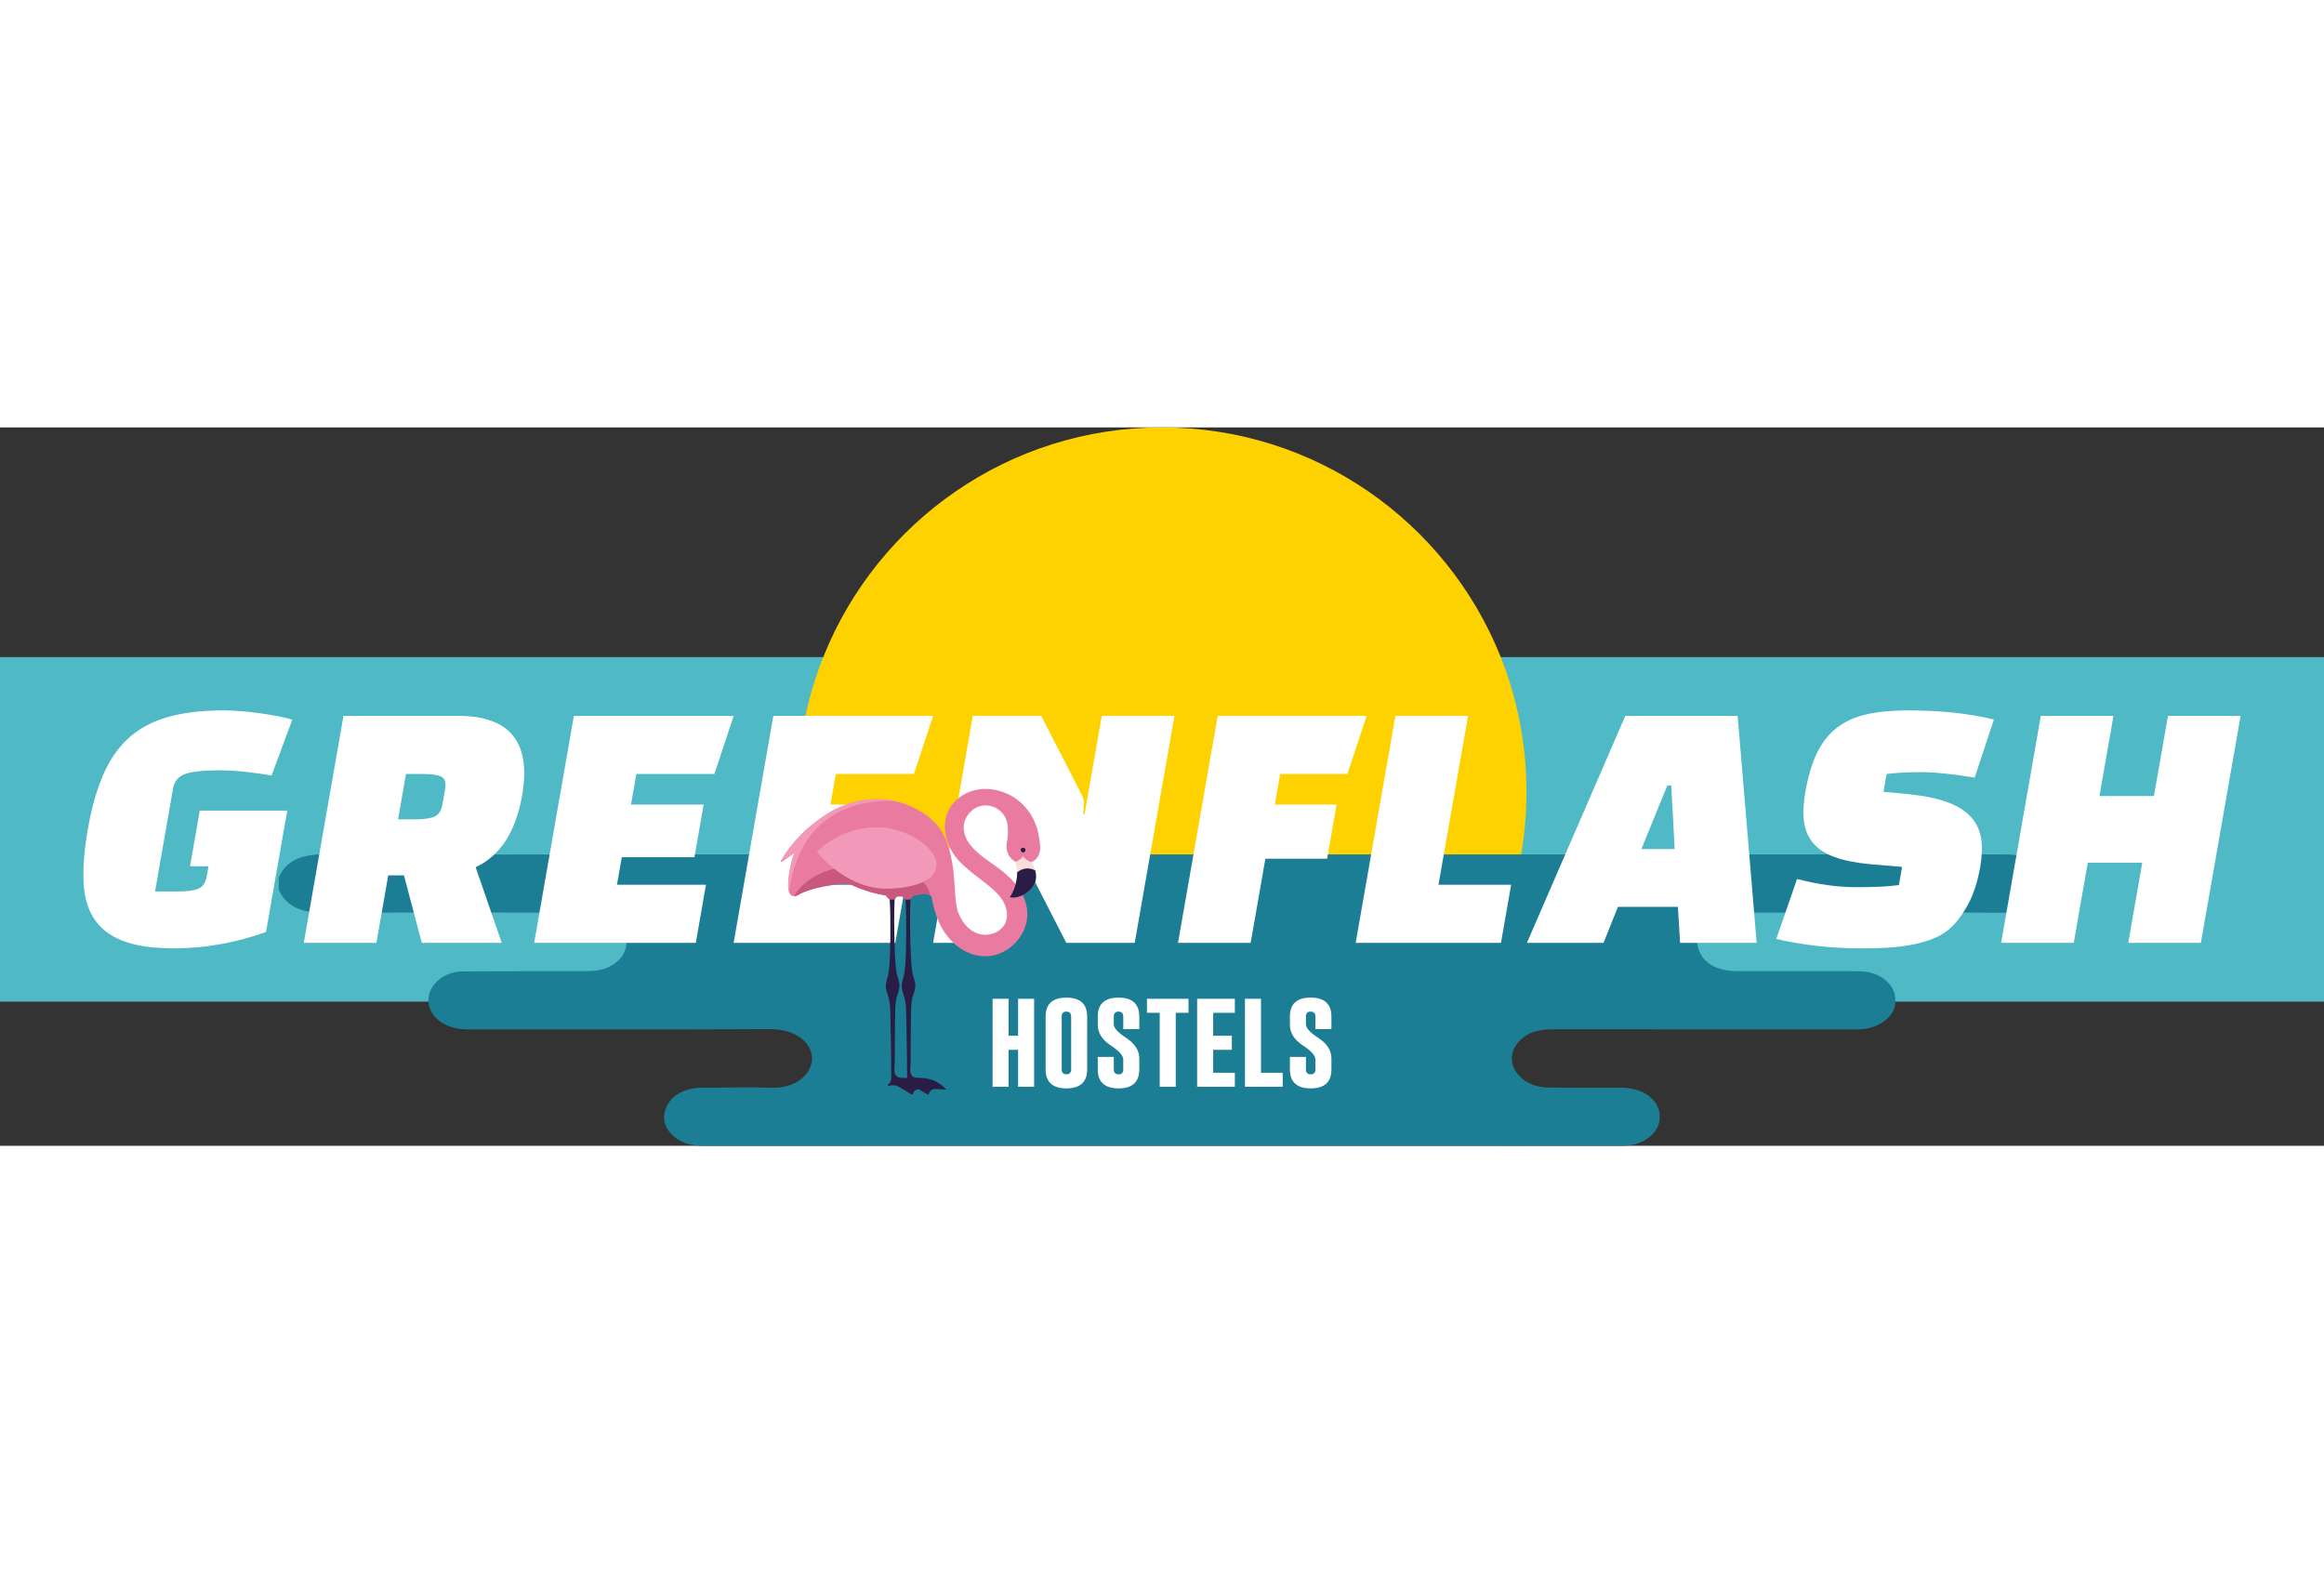 <svg id="Layer_2" data-name="Layer 2" xmlns="http://www.w3.org/2000/svg" viewBox="0 0 1059.9 327.62" width="484">
  <rect x="0" y="0" width="1059.9" height="327.62" fill="#333333" stroke="none"/>
  <defs>
    <style>
      .cls-1 {
        fill: #e97ba0;
      }

      .cls-2 {
        fill: #4fb9c5;
      }

      .cls-3 {
        fill: #f299ba;
      }

      .cls-4 {
        fill: #fed201;
      }

      .cls-5 {
        fill: #fbdcdb;
      }

      .cls-6 {
        fill: #291d45;
      }

      .cls-7 {
        fill: #fff;
      }

      .cls-8 {
        fill: #c8587e;
      }

      .cls-9 {
        fill: #1b7e94;
      }
    </style>
  </defs>
  <g id="Laag_1" data-name="Laag 1">
    <g>
      <g>
        <rect class="cls-2" y="104.74" width="1059.9" height="157.13"/>
        <path class="cls-4" d="M696.18,166.23c0,9.72-.83,19.25-2.44,28.51-1.32,7.65-3.17,15.12-5.49,22.36-1.06,3.29-2.21,6.52-3.46,9.7-5.05,12.92-11.68,25.04-19.65,36.15-13.96,19.49-32.03,35.83-52.95,47.76h-164.48c-20.92-11.93-39-28.27-52.96-47.76-7.96-11.1-14.58-23.23-19.64-36.14-1.2-3.05-2.31-6.16-3.33-9.3-2.39-7.37-4.29-14.98-5.63-22.77-1.6-9.26-2.43-18.79-2.43-28.51,0-22,4.27-43,12.03-62.22C400.38,43.03,460.14,0,529.95,0s129.57,43.03,154.2,104.01c7.76,19.22,12.03,40.22,12.03,62.22Z"/>
        <path class="cls-9" d="M917,221.26c-1.46.07-2.93.03-4.4.03-40.07,0-80.14.01-120.21-.02-4.93,0-9.38.88-12.99,3.63-4.9,3.73-6.49,8.34-4.6,13.46,1.93,5.22,6.52,8.4,13.37,9.35,1.74.24,3.54.26,5.32.26,17.42.02,34.83.01,52.24.02,2.73,0,5.45.03,8.05.85,7.57,2.33,11.73,8.22,10.43,14.86-.77,3.92-4.1,7.3-8.61,9.19-2.22.93-4.73,1.5-7.35,1.6-1.36.06-2.72.02-4.09.02-45.42,0-90.84.03-136.27-.02-6.84-.01-12.33,1.78-15.93,6.48-6.64,8.69,1.05,19.86,13.89,20.04,11.11.16,22.24,0,33.35.07,9.09.05,15.73,4.15,17.43,10.6,2.1,7.93-5.06,15.37-15.26,15.87-1.36.07-2.73.06-4.1.06h-17.78c-11.17,0-22.34,0-33.51.01-.17,0-.34,0-.52-.01-.63-.02-1.26-.08-1.88,0h-255.84c-35.45-.01-70.91-.01-106.36.02-5.41,0-10.21-.96-13.94-4.19-4.4-3.81-5.68-8.28-3.65-13.19,2.03-4.91,6.43-7.84,12.84-8.87,3.11-.5,6.27-.3,9.41-.31,8.28-.02,16.59-.3,24.85.06,13.03.57,19.4-6.9,19.46-13.27.04-6.14-5.94-13.54-19.6-13.46-45.74.3-91.48.1-137.21.14-3.34,0-6.44-.47-9.24-1.65-1.04-.42-2.05-.96-3.01-1.59-5.19-3.44-7.22-9.2-5.06-14.25,2.23-5.21,7.88-8.89,14.78-8.95,18.26-.16,36.51-.08,54.76-.13,1.98,0,4-.02,5.95-.26,8.66-1.07,14.46-6.91,14.03-14.01-.39-6.58-7.21-11.95-15.71-12.36-1.46-.08-2.93-.05-4.4-.05-38.92,0-77.84-.17-116.75.1-10.59.08-18.19-2.37-21.77-10.64v-5.49c3.61-8.27,11.26-10.68,21.82-10.61,41.01.25,82.02.1,123.03.1,1.57-.01,3.14-.08,4.71-.13,1.26.05,2.51.11,3.76.11h85.71c109.2.01,218.39.01,327.59,0h89.49c1.36,0,2.73-.06,4.09-.09,1.67.03,3.35.1,5.02.1,40.81,0,81.61.01,122.42-.01,7.51,0,13.26,2.34,16.48,7.84,4.92,8.41-2.55,18.13-14.24,18.67Z"/>
        <g>
          <path class="cls-7" d="M94.32,204.56l.77-4.42h-8.42l4.44-25.4h39.9l-9.69,55.36c-13.94,4.97-27.95,7.46-42.03,7.46-9.66,0-17.45-1.15-23.35-3.45-5.9-2.3-10.3-5.73-13.18-10.29-2.88-4.56-4.45-10.22-4.69-16.98-.24-6.76.42-14.66,2-23.68,1.67-9.57,3.99-17.79,6.94-24.64,2.95-6.86,6.83-12.47,11.64-16.84,4.81-4.37,10.76-7.57,17.83-9.59,7.07-2.02,15.58-3.04,25.52-3.04,2.21,0,4.79.12,7.74.34,2.95.23,5.91.55,8.87.97,2.97.41,5.76.88,8.39,1.38,2.63.51,4.72,1.04,6.28,1.59l-9.42,25.4c-4.38-.74-8.56-1.31-12.54-1.73-3.98-.41-7.72-.62-11.21-.62-7.27,0-12.48.55-15.61,1.66-3.14,1.1-5,3.31-5.58,6.63l-8.21,46.94h10.91c4.05,0,7.05-.44,9-1.31,1.95-.87,3.18-2.78,3.69-5.73Z"/>
          <path class="cls-7" d="M216.92,200.56l11.91,34.51h-36.45l-8.14-30.79h-7.18l-5.39,30.79h-33.13l18.12-103.54h52.19c23.75,0,33.5,12.1,29.27,36.31-2.9,16.57-9.96,27.47-21.19,32.72ZM192.75,158.04h-7.59l-3.62,20.71h7.59c4.05,0,7.04-.41,8.98-1.24,1.94-.83,3.17-2.71,3.68-5.66l1.21-6.9c.52-2.94-.05-4.83-1.7-5.66-1.65-.83-4.5-1.24-8.55-1.24Z"/>
          <path class="cls-7" d="M316.71,196h-33.13l-2.2,12.56h40.59l-4.64,26.51h-73.72l18.12-103.54h72.89l-8.78,26.51h-35.62l-2.44,13.94h33.13l-4.2,24.02Z"/>
          <path class="cls-7" d="M407.68,196h-33.13l-2.2,12.56h40.59l-4.64,26.51h-73.72l18.12-103.54h72.89l-8.78,26.51h-35.62l-2.44,13.94h33.13l-4.2,24.02Z"/>
          <path class="cls-7" d="M517.51,235.07h-31.2l-18.84-36.72c-.35-.64-.55-1.61-.6-2.9-.05-1.29.06-2.99.34-5.11h-.69l-7.83,44.73h-33.13l18.12-103.54h31.2l18.84,36.72c.35.64.55,1.61.6,2.9.05,1.29-.06,2.99-.34,5.11h.69l7.83-44.73h33.13l-18.12,103.54Z"/>
          <path class="cls-7" d="M605.26,196.69h-28.16l-6.72,38.38h-33.13l18.12-103.54h67.92l-8.78,26.51h-30.65l-2.44,13.94h28.16l-4.32,24.71Z"/>
          <path class="cls-7" d="M684.55,235.07h-66.27l18.12-103.54h33.13l-13.48,77.04h33.13l-4.64,26.51Z"/>
          <path class="cls-7" d="M731.3,235.07h-34.93l44.9-103.54h51.22l8.67,103.54h-34.93l-.99-16.43h-27.34l-6.6,16.43ZM760.42,163.28l-11.84,28.99h15.19l-1.55-28.99h-1.79Z"/>
          <path class="cls-7" d="M810.1,233.28l9.48-27.34c9.69,2.49,18.63,3.73,26.82,3.73,4.14,0,7.81-.07,11.01-.21,3.2-.14,6.07-.39,8.62-.76l1.45-8.28-14.69-1.24c-6.61-.64-12.03-1.75-16.26-3.31-4.24-1.56-7.48-3.7-9.71-6.42-2.24-2.71-3.6-5.98-4.08-9.8-.48-3.82-.27-8.31.63-13.46,1.24-7.09,3.01-13,5.31-17.74,2.3-4.74,5.32-8.56,9.05-11.46,3.73-2.9,8.25-4.95,13.57-6.14,5.32-1.2,11.66-1.79,19.02-1.79,14.63,0,27.65,1.38,39.04,4.14l-8.78,26.51c-10.02-1.66-18.11-2.49-24.28-2.49s-11.46.28-15.88.83l-1.43,8.14,11.68,1.1c7.14.74,13,1.96,17.58,3.66,4.58,1.7,8.12,3.93,10.63,6.7,2.51,2.76,4.05,6.03,4.64,9.8.58,3.78.45,8.1-.41,12.98-1.22,7-3.18,12.89-5.85,17.67-2.68,4.79-5.52,8.42-8.53,10.91-2.47,2.03-5.37,3.61-8.7,4.76-3.33,1.15-6.79,2-10.39,2.55-3.6.55-7.18.9-10.74,1.04-3.57.14-6.78.21-9.63.21-7.18,0-14.02-.37-20.52-1.1-6.5-.74-12.71-1.79-18.64-3.18Z"/>
          <path class="cls-7" d="M970.62,235.07l6.4-36.59h-24.85l-6.4,36.59h-33.13l18.12-103.54h33.13l-6.4,36.59h24.85l6.4-36.59h33.13l-18.12,103.54h-33.13Z"/>
        </g>
      </g>
      <g>
        <path class="cls-6" d="M413.15,263.92c-.14-2.39-.79-4.31-1.49-6.54-.7-2.2-.44-4.01.22-6.18.58-1.93.79-3.8.95-5.8.34-4.11.4-8.24.45-12.36.07-6.05.05-12.12-.29-18.15.75,0,1.5,0,2.26-.01-.33,6.94-.22,13.91-.04,20.86.1,4,.29,7.99.74,11.97.24,2.13,1.25,4.06,1.47,6.17.18,1.72-.33,3.23-.9,4.83-.7,1.98-.88,3.92-.97,6-.19,3.99-.21,20.47-.24,24.72-.01,1.54-.41,3.65.05,5.18.75,2.49,3.32,1.91,5.26,2.05,4.11.29,7.98,1.91,10.7,5.06l.38.3-4.93-.31c-1.47-.09-2.81.84-3.23,2.26-.07.23-.34.34-.55.21l-5.92-3.51c-1.08-.64-2.36-.85-3.59-.58l-.88.19c-.36.08-.6-.36-.33-.62l.29-.28c.75-.72,1.17-1.72,1.16-2.75l-.02-3.32c-.08-.84-.09-1.7-.08-2.56,0-.38,0-.72.01-.99.01-.66.02-1.31.02-1.95-.06-4.35-.3-20.28-.51-23.88Z"/>
        <path class="cls-6" d="M405.92,263.92c-.14-2.39-.79-4.31-1.49-6.54-.7-2.2-.44-4.01.22-6.18.58-1.93.79-3.8.95-5.8.34-4.11.4-8.24.45-12.36.07-6.05.05-12.12-.29-18.15.75,0,1.5,0,2.26-.01-.33,6.94-.22,13.91-.04,20.86.1,4,.29,7.99.74,11.97.24,2.13,1.25,4.06,1.47,6.17.18,1.72-.33,3.23-.9,4.83-.7,1.98-.88,3.92-.97,6-.19,3.99-.21,20.47-.24,24.72-.01,1.54-.41,3.65.05,5.18.75,2.49,3.32,1.91,5.26,2.05,4.11.29,7.98,1.91,10.7,5.06l.38.3-4.93-.31c-1.47-.09-2.81.84-3.22,2.26-.07.23-.34.34-.55.21l-5.92-3.51c-1.08-.64-2.36-.85-3.59-.58l-.88.19c-.36.08-.6-.36-.33-.62l.29-.28c.75-.72,1.17-1.72,1.16-2.75l-.02-3.32c-.08-.84-.09-1.7-.08-2.56,0-.38,0-.72.01-.99.01-.66.02-1.31.02-1.95-.06-4.35-.3-20.28-.51-23.88Z"/>
        <path class="cls-8" d="M417.68,212.21s-1.99,2.8-2.58,3.07l-2.08.11s-1.2-.64-2.4-2.79l7.07-.39Z"/>
        <path class="cls-8" d="M410.46,212.21s-1.99,2.8-2.58,3.07l-2.08.11s-1.2-.64-2.4-2.79l7.07-.39Z"/>
        <path class="cls-1" d="M473.46,184.79c-1.23-5.89-4.62-11.34-9.43-14.96-8.13-6.12-20.06-7.12-27.84.05-8.19,7.56-6.04,19.8.86,27.44,4.13,4.57,9.35,7.97,14.1,11.88,2.51,2.06,4.93,4.33,6.51,7.17,1.57,2.84,2.19,6.36.97,9.37-1.89,4.62-7.88,6.69-12.61,5.09-4.84-1.63-7.65-5.89-9.36-10.5-1.19-5.06-1.13-10.37-1.48-14.2-.22-2.32-1.05-17.32-7.98-25.05-3.88-4.33-9.07-7.43-14.56-9.37-11.21-3.97-23.9-2.24-34.04,3.74-4.12,2.39-15.19,9.64-22.37,22.14-.18.31.2.65.49.44l5.64-4.03c-1.5,3.8-2.33,7.81-2.76,11.92,0,0,0,0,0,0-.35,3.41-.41,8.28,3.01,7.84.98-.13,1.98-.94,2.88-1.34,4.25-1.88,8.95-2.95,13.53-3.66,2.95-.46,6.61-1.39,9.37-.1,9.51,4.45,21.18,6.81,31.47,4.13,1.8-.47,3.59-.01,4.92,1.05.22,1.19.45,2.38.74,3.59.87,3.67,2.1,7.42,4.14,11.01,2.07,3.59,4.85,6.79,8.47,9.21,3.61,2.4,8.12,3.93,12.95,3.47,4.78-.49,8.93-2.87,11.99-6.06,3.04-3.22,5.19-7.48,5.45-12.23.22-4.83-1.51-9.11-3.84-12.53-2.33-3.44-5.22-6.13-8.17-8.43-4.64-3.64-10.13-6.65-13.86-11.31-1.77-2.21-3.05-4.89-3.15-7.72-.16-4.68,3.36-9.22,7.93-10.24,5.6-1.25,11.13,2.67,12.02,8.2.4,2.58.34,5.68-.29,8.83-.25,1.29-.19,2.69.25,4.02,1.37,4.12,5.83,6.36,9.95,4.98,6.7-2.23,5.16-8.62,4.07-13.84Z"/>
        <path class="cls-8" d="M401.46,200.25c-23.85-2.99-35.89,7.04-39.27,13.51.14,0,.28,0,.43-.02.98-.13,1.98-.94,2.88-1.34,4.25-1.88,8.95-2.95,13.53-3.66,2.95-.46,6.61-1.39,9.37-.1,9.51,4.45,21.18,6.81,31.47,4.13,2.43-.63,4.28.56,4.28.56-.68-5.6-6.35-10.59-22.69-13.09Z"/>
        <path class="cls-3" d="M372.6,193.66c1.15,1.5,14.28,17.24,32.66,16.68,9.38-.29,14.92-2.26,18.27-4.51.03-.02.05-.03.08-.05,3.46-2.34,4.5-7.07,2.31-10.63-4.56-7.43-14.81-12.12-24.38-12.82-13.65-.48-24.4,6.34-28.94,11.32Z"/>
        <path class="cls-3" d="M407.66,170.31c-9.87-2-20.39,0-29.05,5.11-4.12,2.39-15.19,9.64-22.37,22.14-.18.31.2.65.49.44l5.64-4.03c-1.5,3.8-2.33,7.81-2.76,11.92,0,0,0,0,0,0-.21,2.02-.31,4.54.35,6.17,1.09-11.27,7.73-42.53,47.7-41.76Z"/>
        <g>
          <path class="cls-5" d="M470.15,198.24s-2.81-1.12-3.6-2.83c-.26,1.07-2.31,2.38-3.38,2.63.57,2.04.73,3.63.67,5.97-.08,3.25-1.7,7.86-3.32,10.03-.31.41,4.06,1.24,8.54-2.51,6.44-5.38,2.02-12.3,1.09-13.29Z"/>
          <path class="cls-6" d="M467.66,192.94c.12-.59-.26-1.15-.85-1.27-.59-.12-1.15.26-1.27.85-.12.58.26,1.15.85,1.27.58.12,1.15-.26,1.27-.85Z"/>
          <path class="cls-6" d="M463.87,202.94c0,.36,0,.73,0,1.12-.08,3.25-1.7,7.86-3.32,10.03-.31.41,4.06,1.24,8.54-2.51,3.79-3.16,3.82-6.86,3.01-9.57-.55-.3-2.14-1.07-4.26-.83-2.12.24-3.5,1.34-3.97,1.76Z"/>
        </g>
      </g>
      <g>
        <path class="cls-7" d="M452.69,260.56h7.31v16.86h4.32v-16.86h7.31v40.14h-7.31v-16.86h-4.32v16.86h-7.31v-40.14Z"/>
        <path class="cls-7" d="M495.82,292.75c0,5.77-3.16,8.66-9.48,8.68-6.3,0-9.46-2.89-9.46-8.68v-24.05c0-5.77,3.15-8.66,9.46-8.66s9.48,2.88,9.48,8.66v24.05ZM488.52,268.69c0-1.5-.72-2.26-2.15-2.28h-.04c-1.42,0-2.13.76-2.13,2.28v24.05c0,1.5.72,2.26,2.15,2.26s2.17-.75,2.17-2.26v-24.05Z"/>
        <path class="cls-7" d="M500.65,268.69c0-5.77,3.15-8.66,9.46-8.66s9.48,2.88,9.48,8.66v5.69h-7.31v-5.69c0-1.5-.72-2.26-2.15-2.28h-.04c-1.42,0-2.13.76-2.13,2.28v3.55c0,1.64,1.87,3.69,5.62,6.15,4.01,2.6,6.01,5.72,6.01,9.39v4.97c0,5.79-3.15,8.68-9.46,8.68-6.32-.02-9.48-2.91-9.48-8.68v-5.69h7.31v5.69c0,1.5.72,2.26,2.17,2.26s2.15-.75,2.15-2.26v-4.49c0-1.78-1.87-3.9-5.62-6.36-4.01-2.61-6.01-5.79-6.01-9.52v-3.69Z"/>
        <path class="cls-7" d="M542.03,260.56v6.4h-5.81v33.74h-7.31v-33.74h-5.81v-6.4h18.93Z"/>
        <path class="cls-7" d="M545.98,260.56h17.2v6.4h-9.89v10.46h8.51v6.42h-8.51v10.46h9.89v6.4h-17.2v-40.14Z"/>
        <path class="cls-7" d="M567.79,300.7v-40.14h7.31v33.74h9.89v6.4h-17.2Z"/>
        <path class="cls-7" d="M588.28,268.69c0-5.77,3.15-8.66,9.46-8.66s9.48,2.88,9.48,8.66v5.69h-7.31v-5.69c0-1.5-.72-2.26-2.15-2.28h-.04c-1.42,0-2.13.76-2.13,2.28v3.55c0,1.64,1.87,3.69,5.62,6.15,4.01,2.6,6.01,5.72,6.01,9.39v4.97c0,5.79-3.15,8.68-9.46,8.68-6.32-.02-9.48-2.91-9.48-8.68v-5.69h7.31v5.69c0,1.5.72,2.26,2.17,2.26s2.15-.75,2.15-2.26v-4.49c0-1.78-1.87-3.9-5.62-6.36-4.01-2.61-6.01-5.79-6.01-9.52v-3.69Z"/>
      </g>
    </g>
  </g>
</svg>